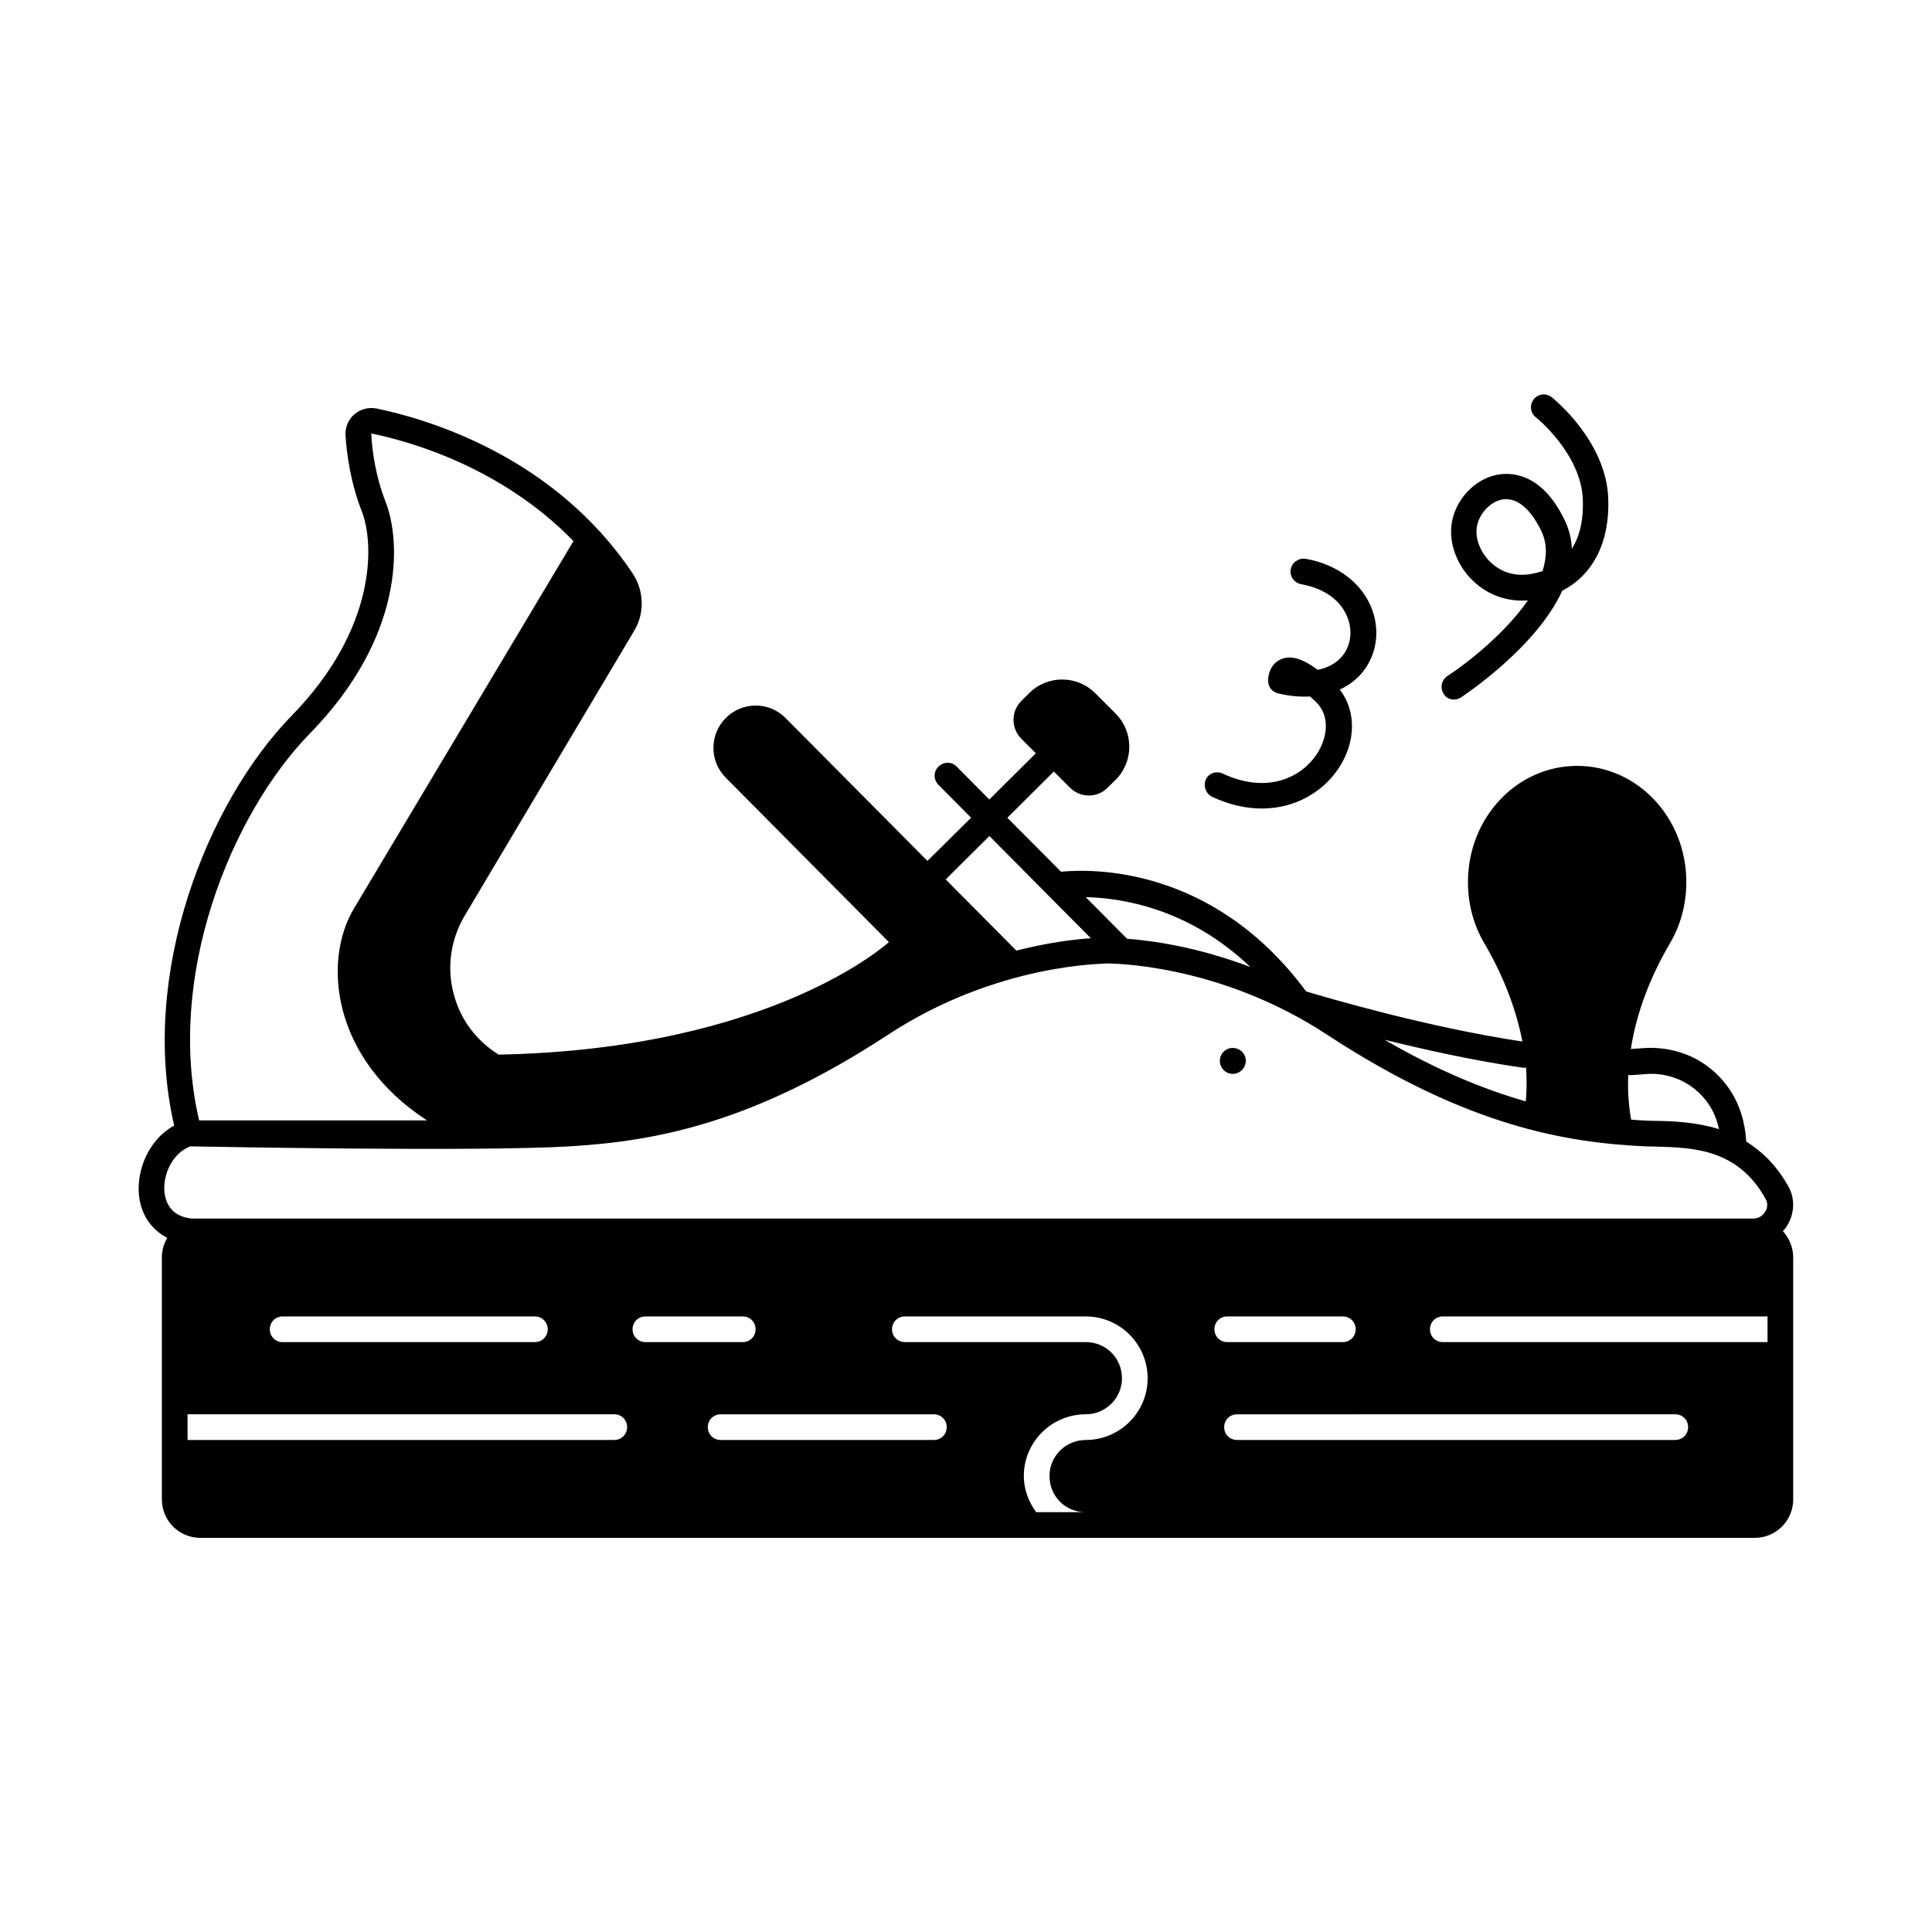 <?xml version="1.0" encoding="UTF-8"?>
<!-- Uploaded to: SVG Repo, www.svgrepo.com, Generator: SVG Repo Mixer Tools -->
<svg fill="#000000" width="800px" height="800px" version="1.1" viewBox="144 144 512 512" xmlns="http://www.w3.org/2000/svg">
 <g>
  <path d="m617.79 468.49c1.84-3.199 1.906-7.082 0.066-10.211-3.133-5.582-7.012-9.191-11.098-11.777-0.613-11.031-6.332-17.293-11.234-20.629-4.699-3.133-10.484-4.562-16.273-4.086-1.02 0.066-2.043 0.137-3.062 0.203 1.496-9.734 5.242-19.266 10.348-27.98 2.793-4.699 4.356-10.281 4.356-16.273 0-17.02-12.938-30.773-28.934-30.773-16 0-28.934 13.754-28.934 30.773 0 5.992 1.566 11.574 4.356 16.273 4.766 8.102 8.305 16.953 10.078 26.008-25.395-3.812-51.812-11.641-57.324-13.277-24.781-33.496-57.055-32.477-64.949-31.727l-14.23-14.297 12.324-12.254 4.289 4.289c2.723 2.723 7.215 2.793 9.941 0l2.109-2.043c4.832-4.832 4.902-12.664 0.066-17.566l-5.379-5.379c-4.832-4.902-12.73-4.902-17.566-0.066l-2.109 2.109c-2.723 2.723-2.723 7.148 0 9.941l3.879 3.879-12.324 12.254-8.645-8.715c-1.293-1.363-3.473-1.363-4.832 0-1.363 1.293-1.363 3.473 0 4.832l8.645 8.715-11.574 11.438-37.582-37.855c-4.356-4.426-11.508-4.426-15.863 0-4.356 4.356-4.356 11.438 0 15.797l43.23 43.574s-30.707 28.391-103.42 29.82c-5.856-3.676-10.078-9.191-11.848-15.863-1.973-7.148-0.887-14.637 2.859-20.969l45.004-75.641c2.723-4.629 2.519-10.555-0.543-15.113-20.832-31.113-54.398-40.848-67.809-43.641-2.109-0.41-4.289 0.137-5.922 1.566-1.633 1.43-2.449 3.473-2.316 5.652 0.34 4.969 1.363 12.527 4.289 19.949 3.402 8.645 3.949 31.184-18.52 54.195-22.391 22.941-40.504 68.418-31.176 108.66-6.738 3.676-10.008 11.777-9.328 18.52 0.543 5.106 3.269 9.055 7.488 11.234-0.883 1.496-1.426 3.266-1.426 5.172v64.133c0 5.652 4.562 10.211 10.211 10.211h411.9c5.652 0 10.211-4.562 10.211-10.211v-64.133c0-2.656-1.09-5.106-2.723-6.945 0.477-0.543 0.953-1.086 1.293-1.77zm-424.09 50.312h113.09c1.906 0 3.402 1.496 3.402 3.402s-1.496 3.402-3.402 3.402l-113.09 0.004zm306.17-19.129h-30.637c-1.906 0-3.402-1.496-3.402-3.402s1.496-3.402 3.402-3.402h30.637c1.906 0 3.402 1.496 3.402 3.402 0.004 1.902-1.496 3.402-3.402 3.402zm88.098 19.129c1.906 0 3.402 1.496 3.402 3.402s-1.496 3.402-3.402 3.402l-116.15 0.004c-1.906 0-3.402-1.496-3.402-3.402s1.496-3.402 3.402-3.402zm-196.48 6.809h-56.508c-1.906 0-3.402-1.496-3.402-3.402s1.496-3.402 3.402-3.402h56.508c1.906 0 3.402 1.496 3.402 3.402s-1.496 3.402-3.402 3.402zm-50.652-25.938h-25.805c-1.906 0-3.402-1.496-3.402-3.402s1.496-3.402 3.402-3.402h25.805c1.906 0 3.402 1.496 3.402 3.402 0 1.902-1.496 3.402-3.402 3.402zm-51.676-3.406c0 1.906-1.496 3.402-3.402 3.402l-66.859 0.004c-1.906 0-3.402-1.496-3.402-3.402s1.496-3.402 3.402-3.402h66.855c1.91-0.004 3.406 1.562 3.406 3.398zm129.43 48.477c-1.973-2.723-3.269-5.992-3.269-9.602 0-8.988 7.352-16.34 16.406-16.34 5.309 0 9.602-4.289 9.602-9.531 0-5.379-4.223-9.602-9.602-9.602h-47.93c-1.906 0-3.402-1.496-3.402-3.402s1.496-3.402 3.402-3.402h47.93c9.055 0 16.406 7.352 16.406 16.406 0 8.988-7.352 16.34-16.406 16.34-5.309 0-9.602 4.289-9.602 9.531 0 5.379 4.223 9.602 9.531 9.602zm107.77-45.07c-1.906 0-3.402-1.496-3.402-3.402s1.496-3.402 3.402-3.402l86.055-0.004v6.809zm49.43-70.738c1.363-0.066 2.723-0.137 4.016-0.273 4.289-0.41 8.512 0.68 11.914 2.926 4.152 2.793 6.809 6.738 7.828 11.641-5.992-1.84-11.914-2.109-16.406-2.18l-2.656-0.066c-1.363-0.066-2.793-0.137-4.223-0.273-0.68-3.949-0.953-7.898-0.75-11.848 0.07 0.008 0.141 0.074 0.277 0.074zm-27.438 6.945c-10.961-3.133-23.352-8.168-37.445-16.34 10.758 2.656 23.828 5.582 36.695 7.422h0.477c0.137 0 0.203-0.066 0.34-0.066 0.203 3.059 0.203 5.988-0.066 8.984zm-72.984-35.609c-14.16-5.379-26.211-7.012-32.68-7.488l-10.961-11.031c9.668 0.207 27.367 3 43.641 18.52zm-69.172-34.719 26.891 27.098c-4.223 0.273-11.164 1.09-19.742 3.269l-18.723-18.859zm-180.01-27.234c24.852-25.461 24.238-50.586 19.949-61.477-2.586-6.606-3.539-13.344-3.746-17.973 10.621 2.18 34.652 9.055 53.582 28.527l-58.211 97.426c-8.238 13.82-5.922 39.625 19.402 56.102l-60.387-0.008c-8.918-37.922 8.238-80.879 29.41-102.6zm-31.793 109.48c7.762 0.137 76.457 1.43 100.56 0 22.469-1.363 48.203-5.922 84.219-29.48 29.277-19.266 58.008-18.859 58.414-18.996 0.203 0.066 29.07-0.273 58.277 18.996 37.035 24.238 63.383 28.527 84.285 29.48l2.793 0.066c9.602 0.273 21.582 0.543 28.934 13.82 0.887 1.496 0.273 2.926-0.066 3.402-0.68 1.156-1.84 1.84-3.133 1.84h-411.56-0.273-2.043c-5.379-0.543-6.875-4.086-7.215-6.945-0.477-4.492 1.973-10.277 6.809-12.184z"/>
  <path d="m470.67 428.59c1.906 0 3.473-1.566 3.473-3.473s-1.566-3.402-3.473-3.402-3.402 1.566-3.402 3.402c0 1.84 1.496 3.473 3.402 3.473z"/>
  <path d="m529.29 329.4c0.613 0 1.293-0.203 1.84-0.543 1.09-0.75 20.016-13.277 26.891-28.32 8.102-4.152 12.594-12.801 12.188-24.305-0.477-15.32-14.434-26.484-14.977-26.961-1.496-1.156-3.609-0.953-4.766 0.543s-0.953 3.609 0.543 4.766c0.137 0.066 12.051 9.734 12.461 21.855 0.203 5.309-0.816 9.734-2.926 13.004-0.066-2.519-0.68-5.039-1.84-7.488-6.332-13.277-14.977-12.801-18.383-12.051-6.672 1.566-11.848 8.168-11.777 15.113 0.066 5.039 2.519 10.145 6.672 13.684 3.812 3.269 8.578 4.766 13.684 4.426-5.992 8.645-15.93 16.543-21.309 20.016-1.566 1.02-2.043 3.133-1.02 4.699 0.543 1.016 1.633 1.562 2.719 1.562zm10.215-35.949c-2.586-2.246-4.223-5.516-4.223-8.578-0.066-3.676 2.996-7.625 6.535-8.441 0.477-0.137 0.953-0.137 1.363-0.137 3.402 0 6.672 2.996 9.328 8.512 1.566 3.336 1.43 6.875 0.273 10.555-1.09 0.34-2.246 0.613-3.402 0.816-4.703 0.68-7.969-1.094-9.875-2.727z"/>
  <path d="m465.29 355.2c4.699 2.18 9.121 3.062 13.141 3.062 8.988 0 16.273-4.562 20.289-10.621 4.699-7.012 4.699-15.25 0.34-20.902 2.656-1.227 4.426-2.793 5.582-4.086 4.016-4.492 5.176-10.961 3.062-16.883-2.519-7.082-9.121-12.188-17.703-13.684-1.84-0.273-3.609 0.953-3.949 2.793-0.34 1.84 0.953 3.609 2.793 3.949 6.195 1.09 10.758 4.426 12.391 9.191 1.293 3.609 0.613 7.488-1.77 10.145-1.566 1.703-3.676 2.859-6.262 3.336-4.152-3.062-7.285-3.949-9.871-2.723-2.519 1.156-3.336 3.879-3.269 5.785 0.066 1.566 1.156 2.859 2.656 3.199 3.199 0.75 5.992 0.953 8.441 0.816 0.41 0.34 0.887 0.816 1.363 1.227 4.223 3.879 3.199 9.871 0.41 14.094-3.879 5.856-12.801 10.758-24.918 5.106-1.703-0.816-3.746-0.066-4.492 1.633-0.684 1.773 0.062 3.746 1.766 4.562z"/>
 </g>
</svg>